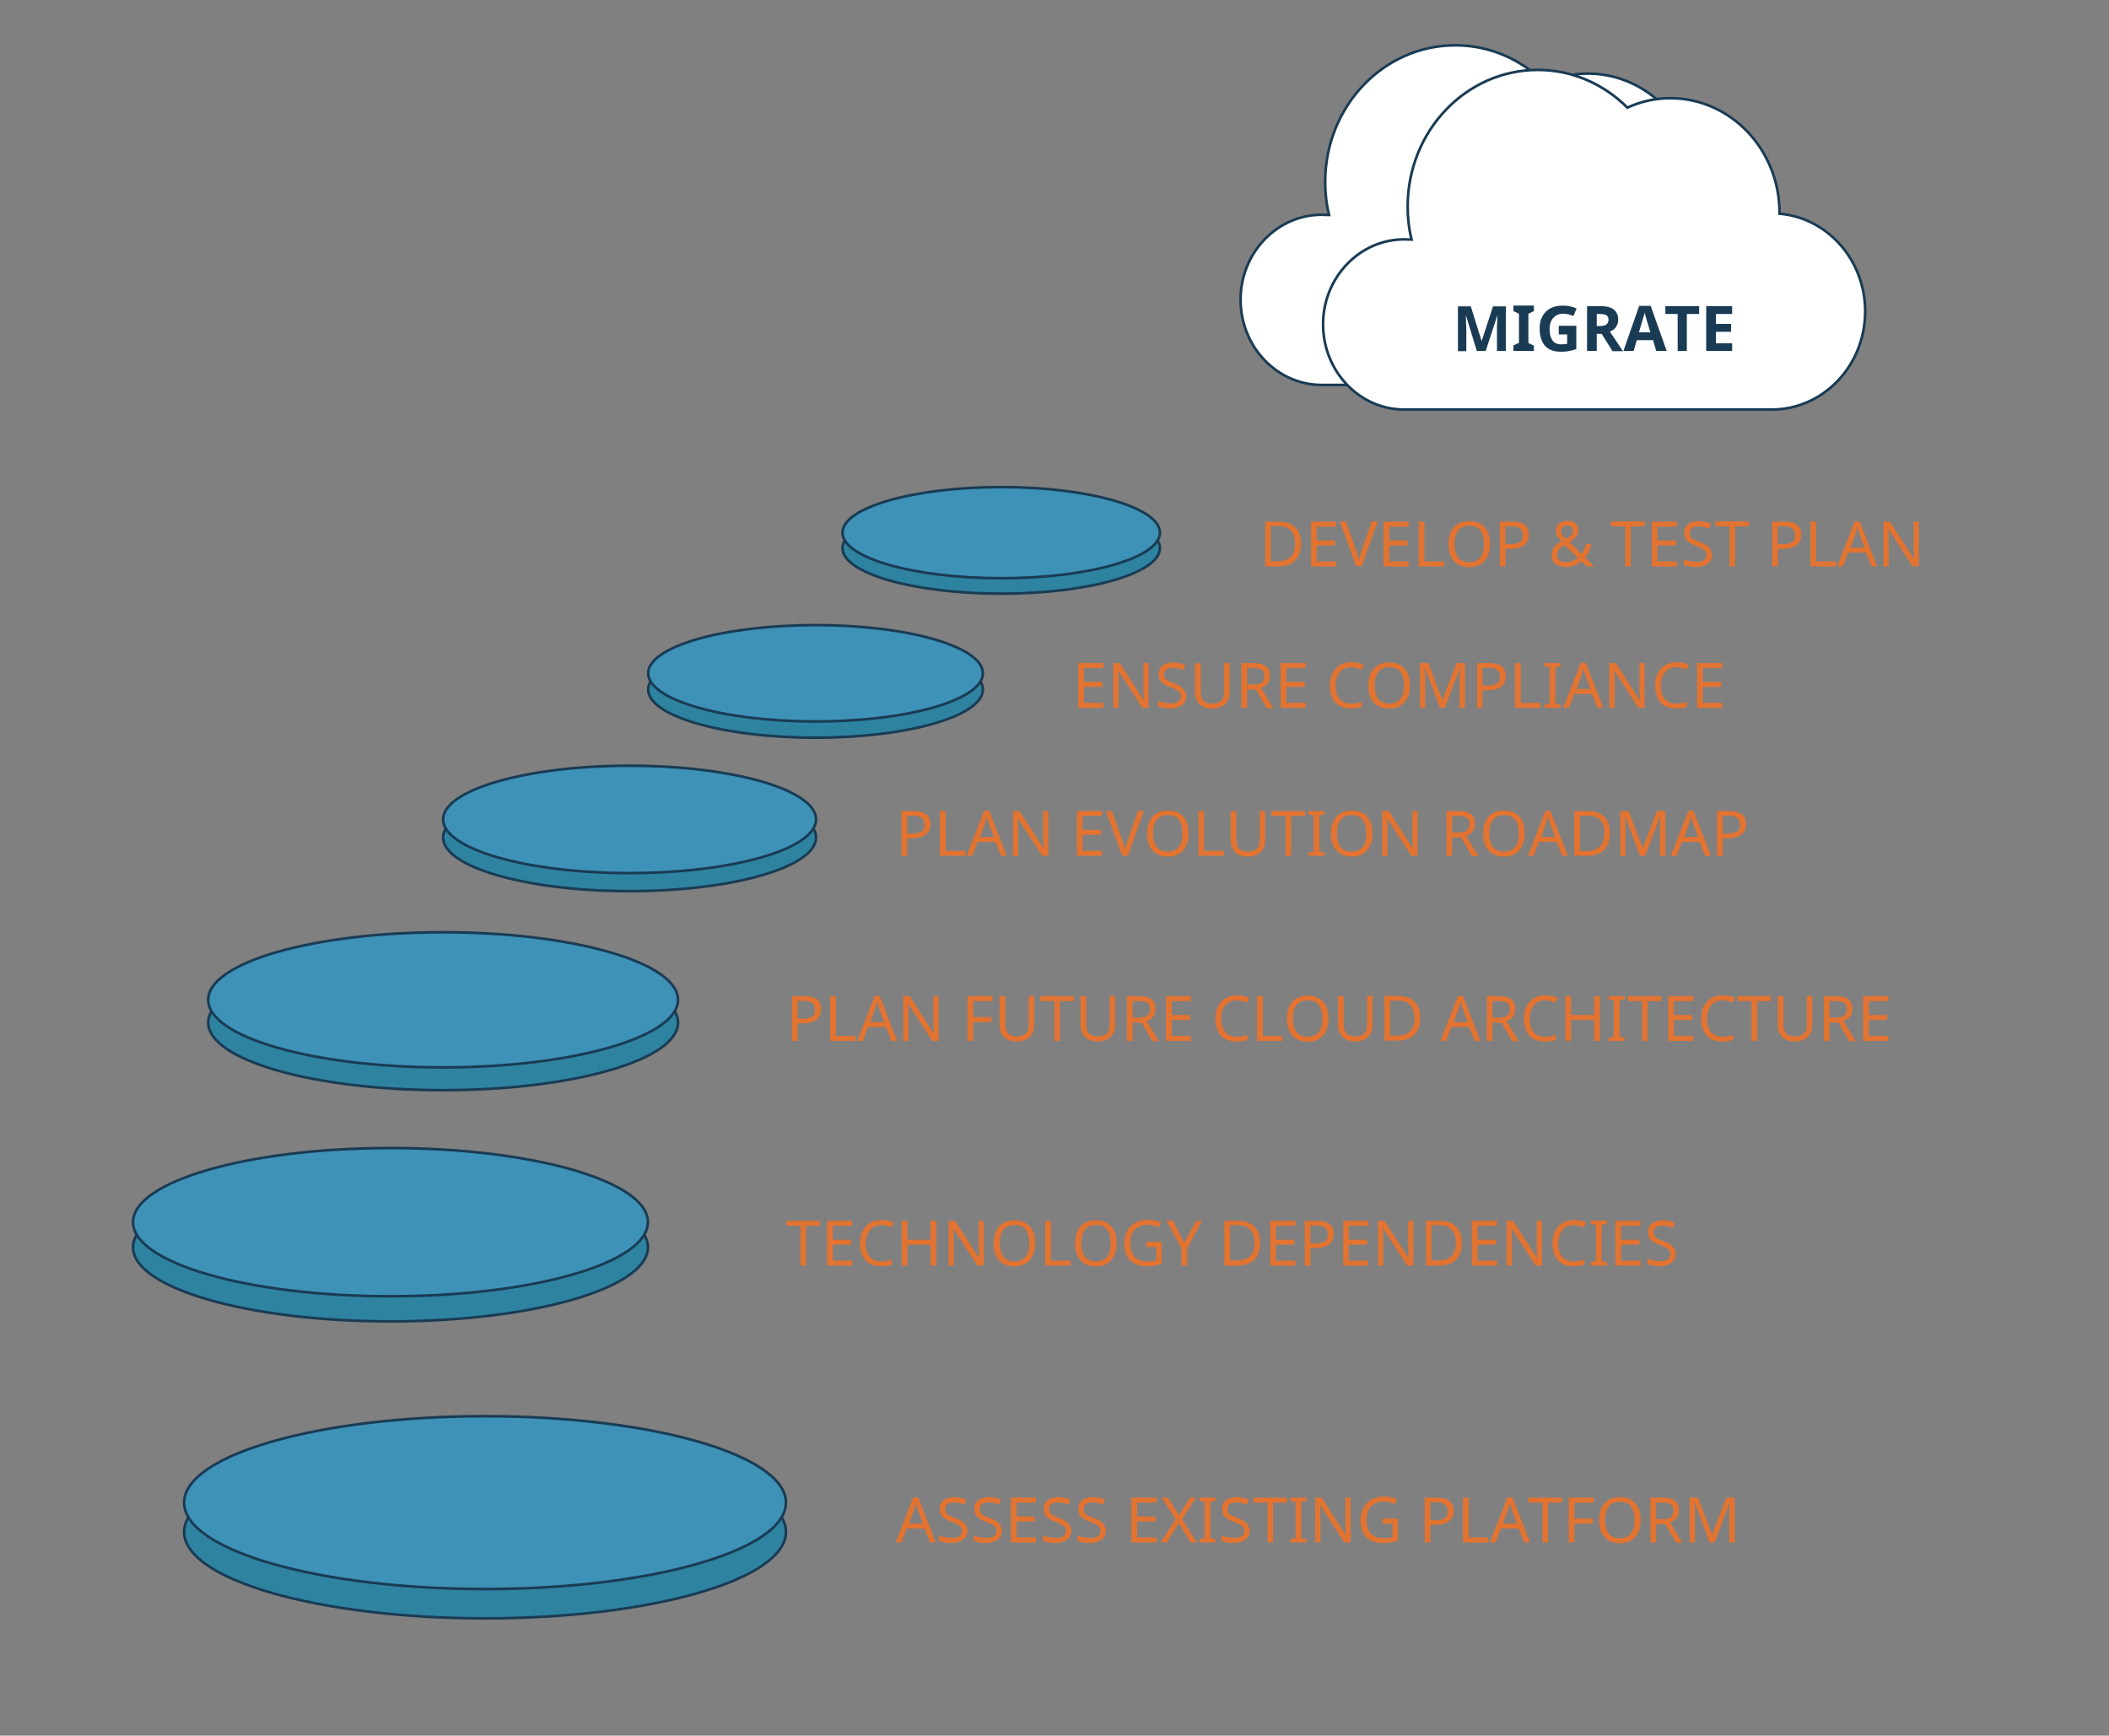 <?xml version="1.0" encoding="UTF-8"?> <!-- Generator: Adobe Illustrator 24.1.3, SVG Export Plug-In . SVG Version: 6.00 Build 0) --> <svg xmlns="http://www.w3.org/2000/svg" xmlns:xlink="http://www.w3.org/1999/xlink" version="1.1" id="Layer_1" x="0px" y="0px" viewBox="0 0 805.3 662.8" style="enable-background:new 0 0 805.3 662.8;" xml:space="preserve"><rect x="0" y="0" width="805.3" height="662.8" fill="#808080" stroke="none"/> <style type="text/css"> .st0{fill:#FFFFFF;stroke:#193B54;stroke-miterlimit:10;} .st1{fill:#2E83A0;stroke:#193B54;stroke-linecap:round;stroke-linejoin:round;stroke-miterlimit:10;} .st2{fill:#3E92B7;stroke:#193B54;stroke-linecap:round;stroke-linejoin:round;stroke-miterlimit:10;} .st3{enable-background:new ;} .st4{fill:#E37331;} .st5{fill:#193B54;} </style> <path class="st0" d="M504.7,82c0.9,0,1.8,0.1,2.8,0.1c-1-4-1.5-8.2-1.5-12.6c0-28.8,22.2-52.2,49.7-52.2c13.3,0,25.3,5.5,34.2,14.4 c5-2.3,10.6-3.6,16.4-3.6c23,0,41.7,19.6,41.7,43.8c0,0.1,0,0.2,0,0.3c18.3,1.6,32.7,17.7,32.7,37.3c0,20.7-16,37.5-35.7,37.5H504.7 c-17.1,0-31-14.6-31-32.6C473.7,96.6,487.6,82,504.7,82z"></path> <ellipse class="st1" cx="185.2" cy="585" rx="114.9" ry="33"></ellipse> <ellipse class="st2" cx="185.2" cy="573.8" rx="114.9" ry="33"></ellipse> <ellipse class="st1" cx="149.1" cy="476.3" rx="98.3" ry="28.3"></ellipse> <ellipse class="st2" cx="149.1" cy="466.7" rx="98.3" ry="28.3"></ellipse> <ellipse class="st1" cx="169.2" cy="390.5" rx="89.7" ry="25.8"></ellipse> <ellipse class="st2" cx="169.2" cy="381.8" rx="89.7" ry="25.8"></ellipse> <ellipse class="st1" cx="240.4" cy="319.8" rx="71.2" ry="20.5"></ellipse> <ellipse class="st2" cx="240.4" cy="312.9" rx="71.2" ry="20.5"></ellipse> <ellipse class="st1" cx="311.4" cy="263.3" rx="63.9" ry="18.4"></ellipse> <ellipse class="st2" cx="311.4" cy="257.1" rx="63.9" ry="18.4"></ellipse> <ellipse class="st1" cx="382.3" cy="209.3" rx="60.6" ry="17.4"></ellipse> <ellipse class="st2" cx="382.3" cy="203.4" rx="60.6" ry="17.4"></ellipse> <g> <g class="st3"> <path class="st4" d="M355.1,589l-2.1-5.3h-6.8l-2,5.3H342l6.7-17.2h1.9l6.7,17.2H355.1z M352.4,581.8l-1.9-5.2l-0.8-2.6 c-0.2,0.9-0.5,1.8-0.7,2.6l-1.9,5.2H352.4z"></path> <path class="st4" d="M369.4,584.4c0,1.5-0.5,2.7-1.6,3.5s-2.6,1.3-4.5,1.3c-2,0-3.6-0.3-4.7-0.8v-2.1c0.7,0.3,1.5,0.6,2.4,0.7 s1.7,0.3,2.4,0.3c1.3,0,2.2-0.2,2.9-0.7s1-1.2,1-2c0-0.6-0.1-1-0.4-1.4s-0.6-0.7-1.2-1s-1.4-0.7-2.5-1.1c-1.6-0.6-2.7-1.3-3.4-2 s-1-1.8-1-3c0-1.3,0.5-2.4,1.5-3.2s2.3-1.2,4-1.2c1.7,0,3.3,0.3,4.7,1l-0.7,1.9c-1.5-0.6-2.8-0.9-4.1-0.9c-1,0-1.8,0.2-2.4,0.7 s-0.9,1.1-0.9,1.8c0,0.6,0.1,1,0.3,1.4s0.6,0.7,1.1,1s1.3,0.7,2.3,1c1.3,0.5,2.2,0.9,2.8,1.4s1.1,0.9,1.4,1.5 S369.4,583.6,369.4,584.4z"></path> <path class="st4" d="M382.6,584.4c0,1.5-0.5,2.7-1.6,3.5s-2.6,1.3-4.5,1.3c-2,0-3.6-0.3-4.7-0.8v-2.1c0.7,0.3,1.5,0.6,2.4,0.7 s1.7,0.3,2.4,0.3c1.3,0,2.2-0.2,2.9-0.7s1-1.2,1-2c0-0.6-0.1-1-0.4-1.4s-0.6-0.7-1.2-1s-1.4-0.7-2.5-1.1c-1.6-0.6-2.7-1.3-3.4-2 s-1-1.8-1-3c0-1.3,0.5-2.4,1.5-3.2s2.3-1.2,4-1.2c1.7,0,3.3,0.3,4.7,1l-0.7,1.9c-1.5-0.6-2.8-0.9-4.1-0.9c-1,0-1.8,0.2-2.4,0.7 s-0.9,1.1-0.9,1.8c0,0.6,0.1,1,0.3,1.4s0.6,0.7,1.1,1s1.3,0.7,2.3,1c1.3,0.5,2.2,0.9,2.8,1.4s1.1,0.9,1.4,1.5 S382.6,583.6,382.6,584.4z"></path> <path class="st4" d="M395.6,589h-9.6v-17.1h9.6v1.9h-7.4v5.3h7v1.9h-7v6.1h7.4V589z"></path> <path class="st4" d="M409.1,584.4c0,1.5-0.5,2.7-1.6,3.5s-2.6,1.3-4.5,1.3c-2,0-3.6-0.3-4.7-0.8v-2.1c0.7,0.3,1.5,0.6,2.4,0.7 s1.7,0.3,2.4,0.3c1.3,0,2.2-0.2,2.9-0.7s1-1.2,1-2c0-0.6-0.1-1-0.4-1.4s-0.6-0.7-1.2-1s-1.4-0.7-2.5-1.1c-1.6-0.6-2.7-1.3-3.4-2 s-1-1.8-1-3c0-1.3,0.5-2.4,1.5-3.2s2.3-1.2,4-1.2c1.7,0,3.3,0.3,4.7,1l-0.7,1.9c-1.5-0.6-2.8-0.9-4.1-0.9c-1,0-1.8,0.2-2.4,0.7 s-0.9,1.1-0.9,1.8c0,0.6,0.1,1,0.3,1.4s0.6,0.7,1.1,1s1.3,0.7,2.3,1c1.3,0.5,2.2,0.9,2.8,1.4s1.1,0.9,1.4,1.5 S409.1,583.6,409.1,584.4z"></path> <path class="st4" d="M422.3,584.4c0,1.5-0.5,2.7-1.6,3.5s-2.6,1.3-4.5,1.3c-2,0-3.6-0.3-4.7-0.8v-2.1c0.7,0.3,1.5,0.6,2.4,0.7 s1.7,0.3,2.4,0.3c1.3,0,2.2-0.2,2.9-0.7s1-1.2,1-2c0-0.6-0.1-1-0.4-1.4s-0.6-0.7-1.2-1s-1.4-0.7-2.5-1.1c-1.6-0.6-2.7-1.3-3.4-2 s-1-1.8-1-3c0-1.3,0.5-2.4,1.5-3.2s2.3-1.2,4-1.2c1.7,0,3.3,0.3,4.7,1l-0.7,1.9c-1.5-0.6-2.8-0.9-4.1-0.9c-1,0-1.8,0.2-2.4,0.7 s-0.9,1.1-0.9,1.8c0,0.6,0.1,1,0.3,1.4s0.6,0.7,1.1,1s1.3,0.7,2.3,1c1.3,0.5,2.2,0.9,2.8,1.4s1.1,0.9,1.4,1.5 S422.3,583.6,422.3,584.4z"></path> <path class="st4" d="M441.6,589H432v-17.1h9.6v1.9h-7.4v5.3h7v1.9h-7v6.1h7.4V589z"></path> <path class="st4" d="M457,589h-2.4l-4.5-7.4l-4.6,7.4h-2.3l5.7-8.9l-5.3-8.2h2.4l4.2,6.7l4.2-6.7h2.3l-5.3,8.2L457,589z"></path> <path class="st4" d="M464.2,589H458v-1.2l2-0.5v-13.7l-2-0.5v-1.2h6.2v1.2l-2,0.5v13.7l2,0.5V589z"></path> <path class="st4" d="M477.2,584.4c0,1.5-0.5,2.7-1.6,3.5s-2.6,1.3-4.5,1.3c-2,0-3.6-0.3-4.7-0.8v-2.1c0.7,0.3,1.5,0.6,2.4,0.7 s1.7,0.3,2.4,0.3c1.3,0,2.2-0.2,2.9-0.7s1-1.2,1-2c0-0.6-0.1-1-0.4-1.4s-0.6-0.7-1.2-1s-1.4-0.7-2.5-1.1c-1.6-0.6-2.7-1.3-3.4-2 s-1-1.8-1-3c0-1.3,0.5-2.4,1.5-3.2s2.3-1.2,4-1.2c1.7,0,3.3,0.3,4.7,1l-0.7,1.9c-1.5-0.6-2.8-0.9-4.1-0.9c-1,0-1.8,0.2-2.4,0.7 s-0.9,1.1-0.9,1.8c0,0.6,0.1,1,0.3,1.4s0.6,0.7,1.1,1s1.3,0.7,2.3,1c1.3,0.5,2.2,0.9,2.8,1.4s1.1,0.9,1.4,1.5 S477.2,583.6,477.2,584.4z"></path> <path class="st4" d="M486.1,589H484v-15.2h-5.4v-1.9h12.8v1.9h-5.3V589z"></path> <path class="st4" d="M498.9,589h-6.2v-1.2l2-0.5v-13.7l-2-0.5v-1.2h6.2v1.2l-2,0.5v13.7l2,0.5V589z"></path> <path class="st4" d="M515.8,589h-2.5l-9.2-14.2H504l0.1,0.9c0.1,1.4,0.1,2.7,0.1,3.7v9.6h-2v-17.1h2.5l0.5,0.8l5.6,8.7l3,4.7h0.1 c0-0.2,0-0.9-0.1-2s-0.1-2-0.1-2.5v-9.7h2V589z"></path> <path class="st4" d="M527.9,579.9h5.9v8.4c-0.9,0.3-1.8,0.5-2.8,0.7s-2,0.2-3.3,0.2c-2.6,0-4.6-0.8-6.1-2.3s-2.1-3.7-2.1-6.5 c0-1.8,0.4-3.4,1.1-4.7s1.7-2.4,3.1-3.1s2.9-1.1,4.7-1.1c1.8,0,3.5,0.3,5.1,1l-0.8,1.9c-1.5-0.7-3-1-4.4-1c-2,0-3.6,0.6-4.8,1.9 s-1.7,2.9-1.7,5.1c0,2.3,0.6,4,1.7,5.2s2.7,1.8,4.8,1.8c1.1,0,2.3-0.1,3.4-0.4v-5.1h-3.8V579.9z"></path> <path class="st4" d="M555.1,576.9c0,1.8-0.6,3.1-1.8,4s-2.9,1.4-5.1,1.4h-2v6.7h-2.2v-17.1h4.5 C552.9,571.9,555.1,573.5,555.1,576.9z M546.3,580.5h1.7c1.7,0,2.9-0.3,3.7-0.8s1.1-1.4,1.1-2.7c0-1.1-0.4-1.9-1.1-2.5 s-1.8-0.8-3.3-0.8h-2.2V580.5z"></path> <path class="st4" d="M558.6,589v-17.1h2.2v15.2h7.5v1.9H558.6z"></path> <path class="st4" d="M582,589l-2.1-5.3h-6.8l-2,5.3h-2.2l6.7-17.2h1.9l6.7,17.2H582z M579.2,581.8l-1.9-5.2l-0.8-2.6 c-0.2,0.9-0.5,1.8-0.7,2.6l-1.9,5.2H579.2z"></path> <path class="st4" d="M591.2,589H589v-15.2h-5.4v-1.9h12.8v1.9h-5.3V589z"></path> <path class="st4" d="M601.2,589h-2.2v-17.1h9.6v1.9h-7.4v6.1h7v1.9h-7V589z"></path> <path class="st4" d="M626.5,580.4c0,2.7-0.7,4.9-2.1,6.5s-3.3,2.4-5.8,2.4c-2.5,0-4.5-0.8-5.9-2.3s-2.1-3.7-2.1-6.5 c0-2.8,0.7-5,2.1-6.5s3.3-2.3,5.9-2.3c2.5,0,4.4,0.8,5.8,2.3S626.5,577.6,626.5,580.4z M612.9,580.4c0,2.3,0.5,4,1.4,5.2 s2.4,1.8,4.2,1.8c1.8,0,3.2-0.6,4.2-1.8s1.4-2.9,1.4-5.2c0-2.3-0.5-4-1.4-5.2s-2.3-1.7-4.2-1.7c-1.9,0-3.3,0.6-4.2,1.8 S612.9,578.1,612.9,580.4z"></path> <path class="st4" d="M632.4,581.9v7.1h-2.2v-17.1h4.7c2.1,0,3.7,0.4,4.7,1.2s1.5,2,1.5,3.7c0,2.3-1.1,3.8-3.4,4.6l4.7,7.7H640 l-4.1-7.1H632.4z M632.4,580.1h2.6c1.4,0,2.4-0.3,3-0.8s1-1.4,1-2.4s-0.3-1.9-1-2.4s-1.7-0.7-3.2-0.7h-2.4V580.1z"></path> <path class="st4" d="M652.8,589l-5.6-15H647c0.1,1.2,0.2,2.8,0.2,4.6V589h-2v-17.1h3.2l5.3,14h0.1l5.4-14h3.2V589h-2.1v-10.5 c0-1.2,0.1-2.7,0.2-4.5h-0.1l-5.7,15H652.8z"></path> </g> </g> <g> <g class="st3"> <path class="st4" d="M307.9,483.3h-2.2v-15.2h-5.4v-1.9h12.8v1.9h-5.3V483.3z"></path> <path class="st4" d="M325.4,483.3h-9.6v-17.1h9.6v1.9H318v5.3h7v1.9h-7v6.1h7.4V483.3z"></path> <path class="st4" d="M336.5,467.8c-1.8,0-3.3,0.6-4.3,1.9s-1.6,2.9-1.6,5.1c0,2.2,0.5,3.9,1.5,5.1s2.5,1.8,4.4,1.8 c1.2,0,2.6-0.2,4.1-0.7v1.9c-0.7,0.3-1.4,0.4-2.1,0.5s-1.4,0.1-2.3,0.1c-2.5,0-4.5-0.8-5.8-2.3s-2-3.7-2-6.5c0-1.8,0.3-3.3,1-4.6 s1.6-2.4,2.8-3.1s2.7-1.1,4.4-1.1c1.8,0,3.4,0.3,4.7,1l-0.9,1.8C339.1,468.1,337.8,467.8,336.5,467.8z"></path> <path class="st4" d="M357.5,483.3h-2.2v-8h-8.8v8h-2.2v-17.1h2.2v7.2h8.8v-7.2h2.2V483.3z"></path> <path class="st4" d="M375.7,483.3h-2.5l-9.2-14.2H364l0.1,0.9c0.1,1.4,0.1,2.7,0.1,3.7v9.6h-2v-17.1h2.5l0.5,0.8l5.6,8.7l3,4.7 h0.1c0-0.2,0-0.9-0.1-2s-0.1-2-0.1-2.5v-9.7h2V483.3z"></path> <path class="st4" d="M395.3,474.7c0,2.7-0.7,4.9-2.1,6.5s-3.3,2.4-5.8,2.4c-2.5,0-4.5-0.8-5.9-2.3s-2.1-3.7-2.1-6.5 c0-2.8,0.7-5,2.1-6.5s3.3-2.3,5.9-2.3c2.5,0,4.4,0.8,5.8,2.3S395.3,471.9,395.3,474.7z M381.8,474.7c0,2.3,0.5,4,1.4,5.2 s2.4,1.8,4.2,1.8c1.8,0,3.2-0.6,4.2-1.8s1.4-2.9,1.4-5.2c0-2.3-0.5-4-1.4-5.2s-2.3-1.7-4.2-1.7c-1.9,0-3.3,0.6-4.2,1.8 S381.8,472.4,381.8,474.7z"></path> <path class="st4" d="M399.1,483.3v-17.1h2.2v15.2h7.5v1.9H399.1z"></path> <path class="st4" d="M426.4,474.7c0,2.7-0.7,4.9-2.1,6.5s-3.3,2.4-5.8,2.4c-2.5,0-4.5-0.8-5.9-2.3s-2.1-3.7-2.1-6.5 c0-2.8,0.7-5,2.1-6.5s3.3-2.3,5.9-2.3c2.5,0,4.4,0.8,5.8,2.3S426.4,471.9,426.4,474.7z M412.9,474.7c0,2.3,0.5,4,1.4,5.2 s2.4,1.8,4.2,1.8c1.8,0,3.2-0.6,4.2-1.8s1.4-2.9,1.4-5.2c0-2.3-0.5-4-1.4-5.2s-2.3-1.7-4.2-1.7c-1.9,0-3.3,0.6-4.2,1.8 S412.9,472.4,412.9,474.7z"></path> <path class="st4" d="M437.7,474.2h5.9v8.4c-0.9,0.3-1.8,0.5-2.8,0.7s-2,0.2-3.3,0.2c-2.6,0-4.6-0.8-6.1-2.3s-2.1-3.7-2.1-6.5 c0-1.8,0.4-3.4,1.1-4.7s1.7-2.4,3.1-3.1s2.9-1.1,4.7-1.1c1.8,0,3.5,0.3,5.1,1l-0.8,1.9c-1.5-0.7-3-1-4.4-1c-2,0-3.6,0.6-4.8,1.9 s-1.7,2.9-1.7,5.1c0,2.3,0.6,4,1.7,5.2s2.7,1.8,4.8,1.8c1.1,0,2.3-0.1,3.4-0.4v-5.1h-3.8V474.2z"></path> <path class="st4" d="M452.2,474.6l4.5-8.4h2.3l-5.7,10.5v6.6h-2.2v-6.6l-5.7-10.6h2.4L452.2,474.6z"></path> <path class="st4" d="M481.2,474.6c0,2.8-0.8,5-2.3,6.5s-3.8,2.2-6.6,2.2h-4.8v-17.1h5.3c2.7,0,4.7,0.7,6.2,2.2 S481.2,471.9,481.2,474.6z M479,474.6c0-2.2-0.5-3.8-1.6-5s-2.7-1.7-4.9-1.7h-2.8v13.4h2.3C476.6,481.4,479,479.2,479,474.6z"></path> <path class="st4" d="M494.6,483.3H485v-17.1h9.6v1.9h-7.4v5.3h7v1.9h-7v6.1h7.4V483.3z"></path> <path class="st4" d="M509.3,471.2c0,1.8-0.6,3.1-1.8,4s-2.9,1.4-5.1,1.4h-2v6.7h-2.2v-17.1h4.5 C507.2,466.2,509.3,467.8,509.3,471.2z M500.5,474.8h1.7c1.7,0,2.9-0.3,3.7-0.8s1.1-1.4,1.1-2.7c0-1.1-0.4-1.9-1.1-2.5 s-1.8-0.8-3.3-0.8h-2.2V474.8z"></path> <path class="st4" d="M522.5,483.3h-9.6v-17.1h9.6v1.9H515v5.3h7v1.9h-7v6.1h7.4V483.3z"></path> <path class="st4" d="M539.8,483.3h-2.5l-9.2-14.2H528l0.1,0.9c0.1,1.4,0.1,2.7,0.1,3.7v9.6h-2v-17.1h2.5l0.5,0.8l5.6,8.7l3,4.7 h0.1c0-0.2,0-0.9-0.1-2s-0.1-2-0.1-2.5v-9.7h2V483.3z"></path> <path class="st4" d="M558.2,474.6c0,2.8-0.8,5-2.3,6.5s-3.8,2.2-6.6,2.2h-4.8v-17.1h5.3c2.7,0,4.7,0.7,6.2,2.2 S558.2,471.9,558.2,474.6z M555.9,474.6c0-2.2-0.5-3.8-1.6-5s-2.7-1.7-4.9-1.7h-2.8v13.4h2.3C553.6,481.4,555.9,479.2,555.9,474.6 z"></path> <path class="st4" d="M571.6,483.3H562v-17.1h9.6v1.9h-7.4v5.3h7v1.9h-7v6.1h7.4V483.3z"></path> <path class="st4" d="M588.9,483.3h-2.5l-9.2-14.2h-0.1l0.1,0.9c0.1,1.4,0.1,2.7,0.1,3.7v9.6h-2v-17.1h2.5l0.5,0.8l5.6,8.7l3,4.7 h0.1c0-0.2,0-0.9-0.1-2s-0.1-2-0.1-2.5v-9.7h2V483.3z"></path> <path class="st4" d="M600.9,467.8c-1.8,0-3.3,0.6-4.3,1.9s-1.6,2.9-1.6,5.1c0,2.2,0.5,3.9,1.5,5.1s2.5,1.8,4.4,1.8 c1.2,0,2.6-0.2,4.1-0.7v1.9c-0.7,0.3-1.4,0.4-2.1,0.5s-1.4,0.1-2.3,0.1c-2.5,0-4.5-0.8-5.8-2.3s-2-3.7-2-6.5c0-1.8,0.3-3.3,1-4.6 s1.6-2.4,2.8-3.1s2.7-1.1,4.4-1.1c1.8,0,3.4,0.3,4.7,1l-0.9,1.8C603.4,468.1,602.1,467.8,600.9,467.8z"></path> <path class="st4" d="M613.6,483.3h-6.2V482l2-0.5v-13.7l-2-0.5v-1.2h6.2v1.2l-2,0.5v13.7l2,0.5V483.3z"></path> <path class="st4" d="M626.4,483.3h-9.6v-17.1h9.6v1.9H619v5.3h7v1.9h-7v6.1h7.4V483.3z"></path> <path class="st4" d="M639.9,478.7c0,1.5-0.5,2.7-1.6,3.5s-2.6,1.3-4.5,1.3c-2,0-3.6-0.3-4.7-0.8v-2.1c0.7,0.3,1.5,0.6,2.4,0.7 s1.7,0.3,2.4,0.3c1.3,0,2.2-0.2,2.9-0.7s1-1.2,1-2c0-0.6-0.1-1-0.4-1.4s-0.6-0.7-1.2-1s-1.4-0.7-2.5-1.1c-1.6-0.6-2.7-1.3-3.4-2 s-1-1.8-1-3c0-1.3,0.5-2.4,1.5-3.2s2.3-1.2,4-1.2c1.7,0,3.3,0.3,4.7,1l-0.7,1.9c-1.5-0.6-2.8-0.9-4.1-0.9c-1,0-1.8,0.2-2.4,0.7 s-0.9,1.1-0.9,1.8c0,0.6,0.1,1,0.3,1.4s0.6,0.7,1.1,1s1.3,0.7,2.3,1c1.3,0.5,2.2,0.9,2.8,1.4s1.1,0.9,1.4,1.5 S639.9,477.9,639.9,478.7z"></path> </g> </g> <g> <g class="st3"> <path class="st4" d="M313.5,385.4c0,1.8-0.6,3.1-1.8,4s-2.9,1.4-5.1,1.4h-2v6.7h-2.2v-17.1h4.5C311.3,380.3,313.5,382,313.5,385.4 z M304.7,389h1.7c1.7,0,2.9-0.3,3.7-0.8s1.1-1.4,1.1-2.7c0-1.1-0.4-1.9-1.1-2.5s-1.8-0.8-3.3-0.8h-2.2V389z"></path> <path class="st4" d="M317,397.5v-17.1h2.2v15.2h7.5v1.9H317z"></path> <path class="st4" d="M340.4,397.5l-2.1-5.3h-6.8l-2,5.3h-2.2l6.7-17.2h1.9l6.7,17.2H340.4z M337.6,390.3l-1.9-5.2l-0.8-2.6 c-0.2,0.9-0.5,1.8-0.7,2.6l-1.9,5.2H337.6z"></path> <path class="st4" d="M358.5,397.5H356l-9.2-14.2h-0.1l0.1,0.9c0.1,1.4,0.1,2.7,0.1,3.7v9.6h-2v-17.1h2.5l0.5,0.8l5.6,8.7l3,4.7 h0.1c0-0.2,0-0.9-0.1-2s-0.1-2-0.1-2.5v-9.7h2V397.5z"></path> <path class="st4" d="M371.6,397.5h-2.2v-17.1h9.6v1.9h-7.4v6.1h7v1.9h-7V397.5z"></path> <path class="st4" d="M394.9,380.3v11.1c0,2-0.6,3.5-1.8,4.6s-2.8,1.7-4.9,1.7c-2.1,0-3.7-0.6-4.8-1.7s-1.7-2.7-1.7-4.6v-11h2.2 v11.1c0,1.4,0.4,2.5,1.1,3.2s1.9,1.1,3.4,1.1c1.4,0,2.5-0.4,3.3-1.1s1.1-1.9,1.1-3.3v-11.1H394.9z"></path> <path class="st4" d="M404.8,397.5h-2.2v-15.2h-5.4v-1.9h12.8v1.9h-5.3V397.5z"></path> <path class="st4" d="M425.8,380.3v11.1c0,2-0.6,3.5-1.8,4.6s-2.8,1.7-4.9,1.7c-2.1,0-3.7-0.6-4.8-1.7s-1.7-2.7-1.7-4.6v-11h2.2 v11.1c0,1.4,0.4,2.5,1.1,3.2s1.9,1.1,3.4,1.1c1.4,0,2.5-0.4,3.3-1.1s1.1-1.9,1.1-3.3v-11.1H425.8z"></path> <path class="st4" d="M432.5,390.4v7.1h-2.2v-17.1h4.7c2.1,0,3.7,0.4,4.7,1.2s1.5,2,1.5,3.7c0,2.3-1.1,3.8-3.4,4.6l4.7,7.7H440 l-4.1-7.1H432.5z M432.5,388.6h2.6c1.4,0,2.4-0.3,3-0.8s1-1.4,1-2.4s-0.3-1.9-1-2.4s-1.7-0.7-3.2-0.7h-2.4V388.6z"></path> <path class="st4" d="M454.8,397.5h-9.6v-17.1h9.6v1.9h-7.4v5.3h7v1.9h-7v6.1h7.4V397.5z"></path> <path class="st4" d="M472.2,382c-1.8,0-3.3,0.6-4.3,1.9s-1.6,2.9-1.6,5.1c0,2.2,0.5,3.9,1.5,5.1s2.5,1.8,4.4,1.8 c1.2,0,2.6-0.2,4.1-0.7v1.9c-0.7,0.3-1.4,0.4-2.1,0.5s-1.4,0.1-2.3,0.1c-2.5,0-4.5-0.8-5.8-2.3s-2-3.7-2-6.5c0-1.8,0.3-3.3,1-4.6 s1.6-2.4,2.8-3.1s2.7-1.1,4.4-1.1c1.8,0,3.4,0.3,4.7,1l-0.9,1.8C474.7,382.3,473.4,382,472.2,382z"></path> <path class="st4" d="M480,397.5v-17.1h2.2v15.2h7.5v1.9H480z"></path> <path class="st4" d="M507.3,388.9c0,2.7-0.7,4.9-2.1,6.5s-3.3,2.4-5.8,2.4c-2.5,0-4.5-0.8-5.9-2.3s-2.1-3.7-2.1-6.5 c0-2.8,0.7-5,2.1-6.5s3.3-2.3,5.9-2.3c2.5,0,4.4,0.8,5.8,2.3S507.3,386.1,507.3,388.9z M493.7,388.9c0,2.3,0.5,4,1.4,5.2 s2.4,1.8,4.2,1.8c1.8,0,3.2-0.6,4.2-1.8s1.4-2.9,1.4-5.2c0-2.3-0.5-4-1.4-5.2s-2.3-1.7-4.2-1.7c-1.9,0-3.3,0.6-4.2,1.8 S493.7,386.6,493.7,388.9z"></path> <path class="st4" d="M524.1,380.3v11.1c0,2-0.6,3.5-1.8,4.6s-2.8,1.7-4.9,1.7c-2.1,0-3.7-0.6-4.8-1.7s-1.7-2.7-1.7-4.6v-11h2.2 v11.1c0,1.4,0.4,2.5,1.1,3.2s1.9,1.1,3.4,1.1c1.4,0,2.5-0.4,3.3-1.1s1.1-1.9,1.1-3.3v-11.1H524.1z"></path> <path class="st4" d="M542.3,388.7c0,2.8-0.8,5-2.3,6.5s-3.8,2.2-6.6,2.2h-4.8v-17.1h5.3c2.7,0,4.7,0.7,6.2,2.2 S542.3,386.1,542.3,388.7z M540.1,388.8c0-2.2-0.5-3.8-1.6-5s-2.7-1.7-4.9-1.7h-2.8v13.4h2.3C537.7,395.6,540.1,393.3,540.1,388.8 z"></path> <path class="st4" d="M563.1,397.5l-2.1-5.3h-6.8l-2,5.3H550l6.7-17.2h1.9l6.7,17.2H563.1z M560.4,390.3l-1.9-5.2l-0.8-2.6 c-0.2,0.9-0.5,1.8-0.7,2.6l-1.9,5.2H560.4z"></path> <path class="st4" d="M569.9,390.4v7.1h-2.2v-17.1h4.7c2.1,0,3.7,0.4,4.7,1.2s1.5,2,1.5,3.7c0,2.3-1.1,3.8-3.4,4.6l4.7,7.7h-2.5 l-4.1-7.1H569.9z M569.9,388.6h2.6c1.4,0,2.4-0.3,3-0.8s1-1.4,1-2.4s-0.3-1.9-1-2.4s-1.7-0.7-3.2-0.7h-2.4V388.6z"></path> <path class="st4" d="M590,382c-1.8,0-3.3,0.6-4.3,1.9s-1.6,2.9-1.6,5.1c0,2.2,0.5,3.9,1.5,5.1s2.5,1.8,4.4,1.8 c1.2,0,2.6-0.2,4.1-0.7v1.9c-0.7,0.3-1.4,0.4-2.1,0.5s-1.4,0.1-2.3,0.1c-2.5,0-4.5-0.8-5.8-2.3s-2-3.7-2-6.5c0-1.8,0.3-3.3,1-4.6 s1.6-2.4,2.8-3.1s2.7-1.1,4.4-1.1c1.8,0,3.4,0.3,4.7,1l-0.9,1.8C592.5,382.3,591.2,382,590,382z"></path> <path class="st4" d="M610.9,397.5h-2.2v-8h-8.8v8h-2.2v-17.1h2.2v7.2h8.8v-7.2h2.2V397.5z"></path> <path class="st4" d="M620.4,397.5h-6.2v-1.2l2-0.5v-13.7l-2-0.5v-1.2h6.2v1.2l-2,0.5v13.7l2,0.5V397.5z"></path> <path class="st4" d="M629.1,397.5H627v-15.2h-5.4v-1.9h12.8v1.9h-5.3V397.5z"></path> <path class="st4" d="M646.6,397.5h-9.6v-17.1h9.6v1.9h-7.4v5.3h7v1.9h-7v6.1h7.4V397.5z"></path> <path class="st4" d="M657.7,382c-1.8,0-3.3,0.6-4.3,1.9s-1.6,2.9-1.6,5.1c0,2.2,0.5,3.9,1.5,5.1s2.5,1.8,4.4,1.8 c1.2,0,2.6-0.2,4.1-0.7v1.9c-0.7,0.3-1.4,0.4-2.1,0.5s-1.4,0.1-2.3,0.1c-2.5,0-4.5-0.8-5.8-2.3s-2-3.7-2-6.5c0-1.8,0.3-3.3,1-4.6 s1.6-2.4,2.8-3.1s2.7-1.1,4.4-1.1c1.8,0,3.4,0.3,4.7,1l-0.9,1.8C660.3,382.3,659,382,657.7,382z"></path> <path class="st4" d="M671,397.5h-2.2v-15.2h-5.4v-1.9h12.8v1.9H671V397.5z"></path> <path class="st4" d="M692,380.3v11.1c0,2-0.6,3.5-1.8,4.6s-2.8,1.7-4.9,1.7c-2.1,0-3.7-0.6-4.8-1.7s-1.7-2.7-1.7-4.6v-11h2.2v11.1 c0,1.4,0.4,2.5,1.1,3.2s1.9,1.1,3.4,1.1c1.4,0,2.5-0.4,3.3-1.1s1.1-1.9,1.1-3.3v-11.1H692z"></path> <path class="st4" d="M698.6,390.4v7.1h-2.2v-17.1h4.7c2.1,0,3.7,0.4,4.7,1.2s1.5,2,1.5,3.7c0,2.3-1.1,3.8-3.4,4.6l4.7,7.7h-2.5 l-4.1-7.1H698.6z M698.6,388.6h2.6c1.4,0,2.4-0.3,3-0.8s1-1.4,1-2.4s-0.3-1.9-1-2.4s-1.7-0.7-3.2-0.7h-2.4V388.6z"></path> <path class="st4" d="M721,397.5h-9.6v-17.1h9.6v1.9h-7.4v5.3h7v1.9h-7v6.1h7.4V397.5z"></path> </g> </g> <g> <g class="st3"> <path class="st4" d="M355.3,314.7c0,1.8-0.6,3.1-1.8,4s-2.9,1.4-5.1,1.4h-2v6.7h-2.2v-17.1h4.5 C353.2,309.7,355.3,311.4,355.3,314.7z M346.5,318.3h1.7c1.7,0,2.9-0.3,3.7-0.8s1.1-1.4,1.1-2.7c0-1.1-0.4-1.9-1.1-2.5 s-1.8-0.8-3.3-0.8h-2.2V318.3z"></path> <path class="st4" d="M358.9,326.8v-17.1h2.2v15.2h7.5v1.9H358.9z"></path> <path class="st4" d="M382.2,326.8l-2.1-5.3h-6.8l-2,5.3h-2.2l6.7-17.2h1.9l6.7,17.2H382.2z M379.5,319.6l-1.9-5.2l-0.8-2.6 c-0.2,0.9-0.5,1.8-0.7,2.6l-1.9,5.2H379.5z"></path> <path class="st4" d="M400.4,326.8h-2.5l-9.2-14.2h-0.1l0.1,0.9c0.1,1.4,0.1,2.7,0.1,3.7v9.6h-2v-17.1h2.5l0.5,0.8l5.6,8.7l3,4.7 h0.1c0-0.2,0-0.9-0.1-2s-0.1-2-0.1-2.5v-9.7h2V326.8z"></path> <path class="st4" d="M420.8,326.8h-9.6v-17.1h9.6v1.9h-7.4v5.3h7v1.9h-7v6.1h7.4V326.8z"></path> <path class="st4" d="M422.3,309.7h2.3l3.9,11c0.5,1.4,0.9,2.6,1.1,3.7c0.2-1,0.6-2.2,1.1-3.8l3.8-10.9h2.3l-6.1,17.1h-2.2 L422.3,309.7z"></path> <path class="st4" d="M453.9,318.2c0,2.7-0.7,4.9-2.1,6.5s-3.3,2.4-5.8,2.4c-2.5,0-4.5-0.8-5.9-2.3s-2.1-3.7-2.1-6.5 c0-2.8,0.7-5,2.1-6.5s3.3-2.3,5.9-2.3c2.5,0,4.4,0.8,5.8,2.3S453.9,315.5,453.9,318.2z M440.3,318.2c0,2.3,0.5,4,1.4,5.2 s2.4,1.8,4.2,1.8c1.8,0,3.2-0.6,4.2-1.8s1.4-2.9,1.4-5.2c0-2.3-0.5-4-1.4-5.2s-2.3-1.7-4.2-1.7c-1.9,0-3.3,0.6-4.2,1.8 S440.3,316,440.3,318.2z"></path> <path class="st4" d="M457.6,326.8v-17.1h2.2v15.2h7.5v1.9H457.6z"></path> <path class="st4" d="M483.1,309.7v11.1c0,2-0.6,3.5-1.8,4.6s-2.8,1.7-4.9,1.7c-2.1,0-3.7-0.6-4.8-1.7s-1.7-2.7-1.7-4.6v-11h2.2 v11.1c0,1.4,0.4,2.5,1.1,3.2s1.9,1.1,3.4,1.1c1.4,0,2.5-0.4,3.3-1.1s1.1-1.9,1.1-3.3v-11.1H483.1z"></path> <path class="st4" d="M493.1,326.8h-2.2v-15.2h-5.4v-1.9h12.8v1.9h-5.3V326.8z"></path> <path class="st4" d="M505.8,326.8h-6.2v-1.2l2-0.5v-13.7l-2-0.5v-1.2h6.2v1.2l-2,0.5v13.7l2,0.5V326.8z"></path> <path class="st4" d="M524.1,318.2c0,2.7-0.7,4.9-2.1,6.5s-3.3,2.4-5.8,2.4c-2.5,0-4.5-0.8-5.9-2.3s-2.1-3.7-2.1-6.5 c0-2.8,0.7-5,2.1-6.5s3.3-2.3,5.9-2.3c2.5,0,4.4,0.8,5.8,2.3S524.1,315.5,524.1,318.2z M510.5,318.2c0,2.3,0.5,4,1.4,5.2 s2.4,1.8,4.2,1.8c1.8,0,3.2-0.6,4.2-1.8s1.4-2.9,1.4-5.2c0-2.3-0.5-4-1.4-5.2s-2.3-1.7-4.2-1.7c-1.9,0-3.3,0.6-4.2,1.8 S510.5,316,510.5,318.2z"></path> <path class="st4" d="M541.4,326.8h-2.5l-9.2-14.2h-0.1l0.1,0.9c0.1,1.4,0.1,2.7,0.1,3.7v9.6h-2v-17.1h2.5l0.5,0.8l5.6,8.7l3,4.7 h0.1c0-0.2,0-0.9-0.1-2s-0.1-2-0.1-2.5v-9.7h2V326.8z"></path> <path class="st4" d="M554.5,319.7v7.1h-2.2v-17.1h4.7c2.1,0,3.7,0.4,4.7,1.2s1.5,2,1.5,3.7c0,2.3-1.1,3.8-3.4,4.6l4.7,7.7H562 l-4.1-7.1H554.5z M554.5,317.9h2.6c1.4,0,2.4-0.3,3-0.8s1-1.4,1-2.4s-0.3-1.9-1-2.4s-1.7-0.7-3.2-0.7h-2.4V317.9z"></path> <path class="st4" d="M582.2,318.2c0,2.7-0.7,4.9-2.1,6.5s-3.3,2.4-5.8,2.4c-2.5,0-4.5-0.8-5.9-2.3s-2.1-3.7-2.1-6.5 c0-2.8,0.7-5,2.1-6.5s3.3-2.3,5.9-2.3c2.5,0,4.4,0.8,5.8,2.3S582.2,315.5,582.2,318.2z M568.7,318.2c0,2.3,0.5,4,1.4,5.2 s2.4,1.8,4.2,1.8c1.8,0,3.2-0.6,4.2-1.8s1.4-2.9,1.4-5.2c0-2.3-0.5-4-1.4-5.2s-2.3-1.7-4.2-1.7c-1.9,0-3.3,0.6-4.2,1.8 S568.7,316,568.7,318.2z"></path> <path class="st4" d="M596.5,326.8l-2.1-5.3h-6.8l-2,5.3h-2.2l6.7-17.2h1.9l6.7,17.2H596.5z M593.8,319.6l-1.9-5.2l-0.8-2.6 c-0.2,0.9-0.5,1.8-0.7,2.6l-1.9,5.2H593.8z"></path> <path class="st4" d="M614.8,318.1c0,2.8-0.8,5-2.3,6.5s-3.8,2.2-6.6,2.2h-4.8v-17.1h5.3c2.7,0,4.7,0.7,6.2,2.2 S614.8,315.4,614.8,318.1z M612.6,318.2c0-2.2-0.5-3.8-1.6-5s-2.7-1.7-4.9-1.7h-2.8V325h2.3C610.2,325,612.6,322.7,612.6,318.2z"></path> <path class="st4" d="M626.2,326.8l-5.6-15h-0.1c0.1,1.2,0.2,2.8,0.2,4.6v10.4h-2v-17.1h3.2l5.3,14h0.1l5.4-14h3.2v17.1h-2.1v-10.5 c0-1.2,0.1-2.7,0.2-4.5h-0.1l-5.7,15H626.2z"></path> <path class="st4" d="M651.1,326.8l-2.1-5.3h-6.8l-2,5.3h-2.2l6.7-17.2h1.9l6.7,17.2H651.1z M648.4,319.6l-1.9-5.2l-0.8-2.6 c-0.2,0.9-0.5,1.8-0.7,2.6l-1.9,5.2H648.4z"></path> <path class="st4" d="M666.7,314.7c0,1.8-0.6,3.1-1.8,4s-2.9,1.4-5.1,1.4h-2v6.7h-2.2v-17.1h4.5 C664.6,309.7,666.7,311.4,666.7,314.7z M657.9,318.3h1.7c1.7,0,2.9-0.3,3.7-0.8s1.1-1.4,1.1-2.7c0-1.1-0.4-1.9-1.1-2.5 s-1.8-0.8-3.3-0.8h-2.2V318.3z"></path> </g> </g> <g> <g class="st3"> <path class="st4" d="M421.3,270.3h-9.6v-17.1h9.6v1.9h-7.4v5.3h7v1.9h-7v6.1h7.4V270.3z"></path> <path class="st4" d="M438.7,270.3h-2.5l-9.2-14.2h-0.1l0.1,0.9c0.1,1.4,0.1,2.7,0.1,3.7v9.6h-2v-17.1h2.5l0.5,0.8l5.6,8.7l3,4.7 h0.1c0-0.2,0-0.9-0.1-2s-0.1-2-0.1-2.5v-9.7h2V270.3z"></path> <path class="st4" d="M453,265.7c0,1.5-0.5,2.7-1.6,3.5s-2.6,1.3-4.5,1.3c-2,0-3.6-0.3-4.7-0.8v-2.1c0.7,0.3,1.5,0.6,2.4,0.7 s1.7,0.3,2.4,0.3c1.3,0,2.2-0.2,2.9-0.7s1-1.2,1-2c0-0.6-0.1-1-0.4-1.4s-0.6-0.7-1.2-1s-1.4-0.7-2.5-1.1c-1.6-0.6-2.7-1.3-3.4-2 s-1-1.8-1-3c0-1.3,0.5-2.4,1.5-3.2s2.3-1.2,4-1.2c1.7,0,3.3,0.3,4.7,1l-0.7,1.9c-1.5-0.6-2.8-0.9-4.1-0.9c-1,0-1.8,0.2-2.4,0.7 s-0.9,1.1-0.9,1.8c0,0.6,0.1,1,0.3,1.4s0.6,0.7,1.1,1s1.3,0.7,2.3,1c1.3,0.5,2.2,0.9,2.8,1.4s1.1,0.9,1.4,1.5S453,264.9,453,265.7 z"></path> <path class="st4" d="M469.5,253.2v11.1c0,2-0.6,3.5-1.8,4.6s-2.8,1.7-4.9,1.7c-2.1,0-3.7-0.6-4.8-1.7s-1.7-2.7-1.7-4.6v-11h2.2 v11.1c0,1.4,0.4,2.5,1.1,3.2s1.9,1.1,3.4,1.1c1.4,0,2.5-0.4,3.3-1.1s1.1-1.9,1.1-3.3v-11.1H469.5z"></path> <path class="st4" d="M476.2,263.2v7.1H474v-17.1h4.7c2.1,0,3.7,0.4,4.7,1.2s1.5,2,1.5,3.7c0,2.3-1.1,3.8-3.4,4.6l4.7,7.7h-2.5 l-4.1-7.1H476.2z M476.2,261.4h2.6c1.4,0,2.4-0.3,3-0.8s1-1.4,1-2.4s-0.3-1.9-1-2.4s-1.7-0.7-3.2-0.7h-2.4V261.4z"></path> <path class="st4" d="M498.5,270.3H489v-17.1h9.6v1.9h-7.4v5.3h7v1.9h-7v6.1h7.4V270.3z"></path> <path class="st4" d="M515.9,254.8c-1.8,0-3.3,0.6-4.3,1.9s-1.6,2.9-1.6,5.1c0,2.2,0.5,3.9,1.5,5.1s2.5,1.8,4.4,1.8 c1.2,0,2.6-0.2,4.1-0.7v1.9c-0.7,0.3-1.4,0.4-2.1,0.5s-1.4,0.1-2.3,0.1c-2.5,0-4.5-0.8-5.8-2.3s-2-3.7-2-6.5c0-1.8,0.3-3.3,1-4.6 s1.6-2.4,2.8-3.1s2.7-1.1,4.4-1.1c1.8,0,3.4,0.3,4.7,1l-0.9,1.8C518.4,255.1,517.1,254.8,515.9,254.8z"></path> <path class="st4" d="M538.4,261.7c0,2.7-0.7,4.9-2.1,6.5s-3.3,2.4-5.8,2.4c-2.5,0-4.5-0.8-5.9-2.3s-2.1-3.7-2.1-6.5 c0-2.8,0.7-5,2.1-6.5s3.3-2.3,5.9-2.3c2.5,0,4.4,0.8,5.8,2.3S538.4,258.9,538.4,261.7z M524.9,261.7c0,2.3,0.5,4,1.4,5.2 s2.4,1.8,4.2,1.8c1.8,0,3.2-0.6,4.2-1.8s1.4-2.9,1.4-5.2c0-2.3-0.5-4-1.4-5.2s-2.3-1.7-4.2-1.7c-1.9,0-3.3,0.6-4.2,1.8 S524.9,259.4,524.9,261.7z"></path> <path class="st4" d="M549.8,270.3l-5.6-15H544c0.1,1.2,0.2,2.8,0.2,4.6v10.4h-2v-17.1h3.2l5.3,14h0.1l5.4-14h3.2v17.1h-2.1v-10.5 c0-1.2,0.1-2.7,0.2-4.5h-0.1l-5.7,15H549.8z"></path> <path class="st4" d="M575,258.2c0,1.8-0.6,3.1-1.8,4s-2.9,1.4-5.1,1.4h-2v6.7H564v-17.1h4.5C572.8,253.2,575,254.8,575,258.2z M566.2,261.8h1.7c1.7,0,2.9-0.3,3.7-0.8s1.1-1.4,1.1-2.7c0-1.1-0.4-1.9-1.1-2.5s-1.8-0.8-3.3-0.8h-2.2V261.8z"></path> <path class="st4" d="M578.5,270.3v-17.1h2.2v15.2h7.5v1.9H578.5z"></path> <path class="st4" d="M595.9,270.3h-6.2v-1.2l2-0.5v-13.7l-2-0.5v-1.2h6.2v1.2l-2,0.5v13.7l2,0.5V270.3z"></path> <path class="st4" d="M610,270.3l-2.1-5.3h-6.8l-2,5.3h-2.2l6.7-17.2h1.9l6.7,17.2H610z M607.3,263.1l-1.9-5.2l-0.8-2.6 c-0.2,0.9-0.5,1.8-0.7,2.6l-1.9,5.2H607.3z"></path> <path class="st4" d="M628.1,270.3h-2.5l-9.2-14.2h-0.1l0.1,0.9c0.1,1.4,0.1,2.7,0.1,3.7v9.6h-2v-17.1h2.5l0.5,0.8l5.6,8.7l3,4.7 h0.1c0-0.2,0-0.9-0.1-2s-0.1-2-0.1-2.5v-9.7h2V270.3z"></path> <path class="st4" d="M640.1,254.8c-1.8,0-3.3,0.6-4.3,1.9s-1.6,2.9-1.6,5.1c0,2.2,0.5,3.9,1.5,5.1s2.5,1.8,4.4,1.8 c1.2,0,2.6-0.2,4.1-0.7v1.9c-0.7,0.3-1.4,0.4-2.1,0.5s-1.4,0.1-2.3,0.1c-2.5,0-4.5-0.8-5.8-2.3s-2-3.7-2-6.5c0-1.8,0.3-3.3,1-4.6 s1.6-2.4,2.8-3.1s2.7-1.1,4.4-1.1c1.8,0,3.4,0.3,4.7,1l-0.9,1.8C642.7,255.1,641.4,254.8,640.1,254.8z"></path> <path class="st4" d="M657.5,270.3H648v-17.1h9.6v1.9h-7.4v5.3h7v1.9h-7v6.1h7.4V270.3z"></path> </g> </g> <g> <g class="st3"> <path class="st4" d="M496.8,207.6c0,2.8-0.8,5-2.3,6.5s-3.8,2.2-6.6,2.2h-4.8v-17.1h5.3c2.7,0,4.7,0.7,6.2,2.2 S496.8,204.9,496.8,207.6z M494.5,207.6c0-2.2-0.5-3.8-1.6-5s-2.7-1.7-4.9-1.7h-2.8v13.4h2.3C492.2,214.4,494.5,212.2,494.5,207.6 z"></path> <path class="st4" d="M510.2,216.3h-9.6v-17.1h9.6v1.9h-7.4v5.3h7v1.9h-7v6.1h7.4V216.3z"></path> <path class="st4" d="M511.6,199.1h2.3l3.9,11c0.5,1.4,0.9,2.6,1.1,3.7c0.2-1,0.6-2.2,1.1-3.8l3.8-10.9h2.3l-6.1,17.1h-2.2 L511.6,199.1z"></path> <path class="st4" d="M537.9,216.3h-9.6v-17.1h9.6v1.9h-7.4v5.3h7v1.9h-7v6.1h7.4V216.3z"></path> <path class="st4" d="M541.7,216.3v-17.1h2.2v15.2h7.5v1.9H541.7z"></path> <path class="st4" d="M569,207.7c0,2.7-0.7,4.9-2.1,6.5s-3.3,2.4-5.8,2.4c-2.5,0-4.5-0.8-5.9-2.3s-2.1-3.7-2.1-6.5 c0-2.8,0.7-5,2.1-6.5s3.3-2.3,5.9-2.3c2.5,0,4.4,0.8,5.8,2.3S569,204.9,569,207.7z M555.4,207.7c0,2.3,0.5,4,1.4,5.2 s2.4,1.8,4.2,1.8c1.8,0,3.2-0.6,4.2-1.8s1.4-2.9,1.4-5.2c0-2.3-0.5-4-1.4-5.2s-2.3-1.7-4.2-1.7c-1.9,0-3.3,0.6-4.2,1.8 S555.4,205.4,555.4,207.7z"></path> <path class="st4" d="M583.8,204.2c0,1.8-0.6,3.1-1.8,4s-2.9,1.4-5.1,1.4h-2v6.7h-2.2v-17.1h4.5 C581.6,199.1,583.8,200.8,583.8,204.2z M574.9,207.8h1.7c1.7,0,2.9-0.3,3.7-0.8s1.1-1.4,1.1-2.7c0-1.1-0.4-1.9-1.1-2.5 s-1.8-0.8-3.3-0.8h-2.2V207.8z"></path> <path class="st4" d="M592.5,211.8c0-1,0.3-1.9,0.8-2.7s1.5-1.6,2.9-2.4c-0.6-0.7-1-1.2-1.3-1.6s-0.5-0.8-0.6-1.2s-0.2-0.9-0.2-1.3 c0-1.2,0.4-2.1,1.2-2.7s1.9-1,3.3-1c1.3,0,2.3,0.3,3,1s1.1,1.6,1.1,2.7c0,0.9-0.3,1.6-0.8,2.3s-1.4,1.4-2.6,2.1l4.6,4.5 c0.7-0.8,1.3-2.1,1.7-3.8h2.1c-0.5,2.2-1.4,3.9-2.4,5.2l3.5,3.4h-2.9l-2.1-2c-0.9,0.8-1.8,1.4-2.8,1.7s-2,0.5-3.1,0.5 c-1.7,0-3-0.4-4-1.2S592.5,213.3,592.5,211.8z M597.9,214.7c1.8,0,3.3-0.6,4.5-1.7l-5-4.8c-1.1,0.6-1.8,1.2-2.2,1.8 s-0.6,1.2-0.6,1.9c0,0.9,0.3,1.6,0.9,2.1S597,214.7,597.9,214.7z M596.1,202.6c0,0.5,0.1,1,0.4,1.5s0.7,1.1,1.4,1.7 c1-0.5,1.7-1.1,2.1-1.5s0.6-1.1,0.6-1.7c0-0.6-0.2-1.1-0.6-1.4s-0.9-0.5-1.5-0.5c-0.7,0-1.2,0.2-1.7,0.6S596.1,202,596.1,202.6z"></path> <path class="st4" d="M622.8,216.3h-2.2V201h-5.4v-1.9h12.8v1.9h-5.3V216.3z"></path> <path class="st4" d="M640.3,216.3h-9.6v-17.1h9.6v1.9h-7.4v5.3h7v1.9h-7v6.1h7.4V216.3z"></path> <path class="st4" d="M653.7,211.7c0,1.5-0.5,2.7-1.6,3.5s-2.6,1.3-4.5,1.3c-2,0-3.6-0.3-4.7-0.8v-2.1c0.7,0.3,1.5,0.6,2.4,0.7 s1.7,0.3,2.4,0.3c1.3,0,2.2-0.2,2.9-0.7s1-1.2,1-2c0-0.6-0.1-1-0.4-1.4s-0.6-0.7-1.2-1s-1.4-0.7-2.5-1.1c-1.6-0.6-2.7-1.3-3.4-2 s-1-1.8-1-3c0-1.3,0.5-2.4,1.5-3.2s2.3-1.2,4-1.2c1.7,0,3.3,0.3,4.7,1l-0.7,1.9c-1.5-0.6-2.8-0.9-4.1-0.9c-1,0-1.8,0.2-2.4,0.7 s-0.9,1.1-0.9,1.8c0,0.6,0.1,1,0.3,1.4s0.6,0.7,1.1,1s1.3,0.7,2.3,1c1.3,0.5,2.2,0.9,2.8,1.4s1.1,0.9,1.4,1.5 S653.7,210.9,653.7,211.7z"></path> <path class="st4" d="M662.6,216.3h-2.2V201h-5.4v-1.9h12.8v1.9h-5.3V216.3z"></path> <path class="st4" d="M687.8,204.2c0,1.8-0.6,3.1-1.8,4s-2.9,1.4-5.1,1.4h-2v6.7h-2.2v-17.1h4.5 C685.6,199.1,687.8,200.8,687.8,204.2z M678.9,207.8h1.7c1.7,0,2.9-0.3,3.7-0.8s1.1-1.4,1.1-2.7c0-1.1-0.4-1.9-1.1-2.5 s-1.8-0.8-3.3-0.8h-2.2V207.8z"></path> <path class="st4" d="M691.3,216.3v-17.1h2.2v15.2h7.5v1.9H691.3z"></path> <path class="st4" d="M714.6,216.3l-2.1-5.3h-6.8l-2,5.3h-2.2l6.7-17.2h1.9l6.7,17.2H714.6z M711.9,209.1l-1.9-5.2l-0.8-2.6 c-0.2,0.9-0.5,1.8-0.7,2.6l-1.9,5.2H711.9z"></path> <path class="st4" d="M732.8,216.3h-2.5l-9.2-14.2H721l0.1,0.9c0.1,1.4,0.1,2.7,0.1,3.7v9.6h-2v-17.1h2.5l0.5,0.8l5.6,8.7l3,4.7 h0.1c0-0.2,0-0.9-0.1-2s-0.1-2-0.1-2.5v-9.7h2V216.3z"></path> </g> </g> <path class="st0" d="M536.2,91.4c0.9,0,1.8,0.1,2.8,0.1c-1-4-1.5-8.2-1.5-12.6c0-28.8,22.2-52.2,49.7-52.2 c13.3,0,25.3,5.5,34.2,14.4c5-2.3,10.6-3.6,16.4-3.6c23,0,41.7,19.6,41.7,43.8c0,0.1,0,0.2,0,0.3c18.3,1.6,32.7,17.7,32.7,37.3 c0,20.7-16,37.5-35.7,37.5H536.2c-17.1,0-31-14.6-31-32.6C505.2,106,519.1,91.4,536.2,91.4z"></path> <g> <g class="st3"> <path class="st5" d="M563.9,134l-4.1-13.4h-0.1c0.1,2.7,0.2,4.6,0.2,5.5v8h-3.2v-17.1h4.9l4.1,13.1h0.1l4.3-13.1h4.9V134h-3.4 v-8.1c0-0.4,0-0.8,0-1.3s0.1-1.8,0.2-4h-0.1l-4.4,13.4H563.9z"></path> <path class="st5" d="M585.7,134h-7.8v-2.1l2.1-1v-11.1l-2.1-1v-2.1h7.8v2.1l-2.1,1V131l2.1,1V134z"></path> <path class="st5" d="M595.1,124.4h6.8v8.9c-1.1,0.4-2.1,0.6-3.1,0.8s-2,0.2-3,0.2c-2.6,0-4.6-0.8-5.9-2.3s-2-3.7-2-6.5 c0-2.8,0.8-4.9,2.4-6.5s3.8-2.3,6.6-2.3c1.8,0,3.5,0.4,5.1,1.1l-1.2,2.9c-1.2-0.6-2.6-0.9-3.9-0.9c-1.6,0-2.8,0.5-3.8,1.6 s-1.4,2.5-1.4,4.3c0,1.9,0.4,3.3,1.1,4.3s1.9,1.5,3.3,1.5c0.8,0,1.5-0.1,2.3-0.2v-3.6h-3.2V124.4z"></path> <path class="st5" d="M609.7,127.4v6.6H606v-17.1h5c2.3,0,4.1,0.4,5.2,1.3s1.7,2.1,1.7,3.9c0,1-0.3,1.9-0.8,2.7s-1.3,1.4-2.4,1.8 l5,7.5h-4l-4.1-6.6H609.7z M609.7,124.5h1.2c1.1,0,2-0.2,2.5-0.6s0.8-1,0.8-1.8c0-0.8-0.3-1.4-0.8-1.7s-1.4-0.5-2.6-0.5h-1.1 V124.5z"></path> <path class="st5" d="M632.4,134l-1.2-4.1h-6.2l-1.2,4.1h-3.9l6-17.2h4.4l6.1,17.2H632.4z M630.2,126.9c-1.1-3.7-1.8-5.8-1.9-6.3 s-0.2-0.9-0.3-1.1c-0.3,1-1,3.5-2.2,7.4H630.2z"></path> <path class="st5" d="M644.2,134h-3.6v-14.1h-4.7v-3h12.9v3h-4.7V134z"></path> <path class="st5" d="M661.4,134h-9.9v-17.1h9.9v3h-6.2v3.8h5.8v3h-5.8v4.4h6.2V134z"></path> </g> </g> </svg> 